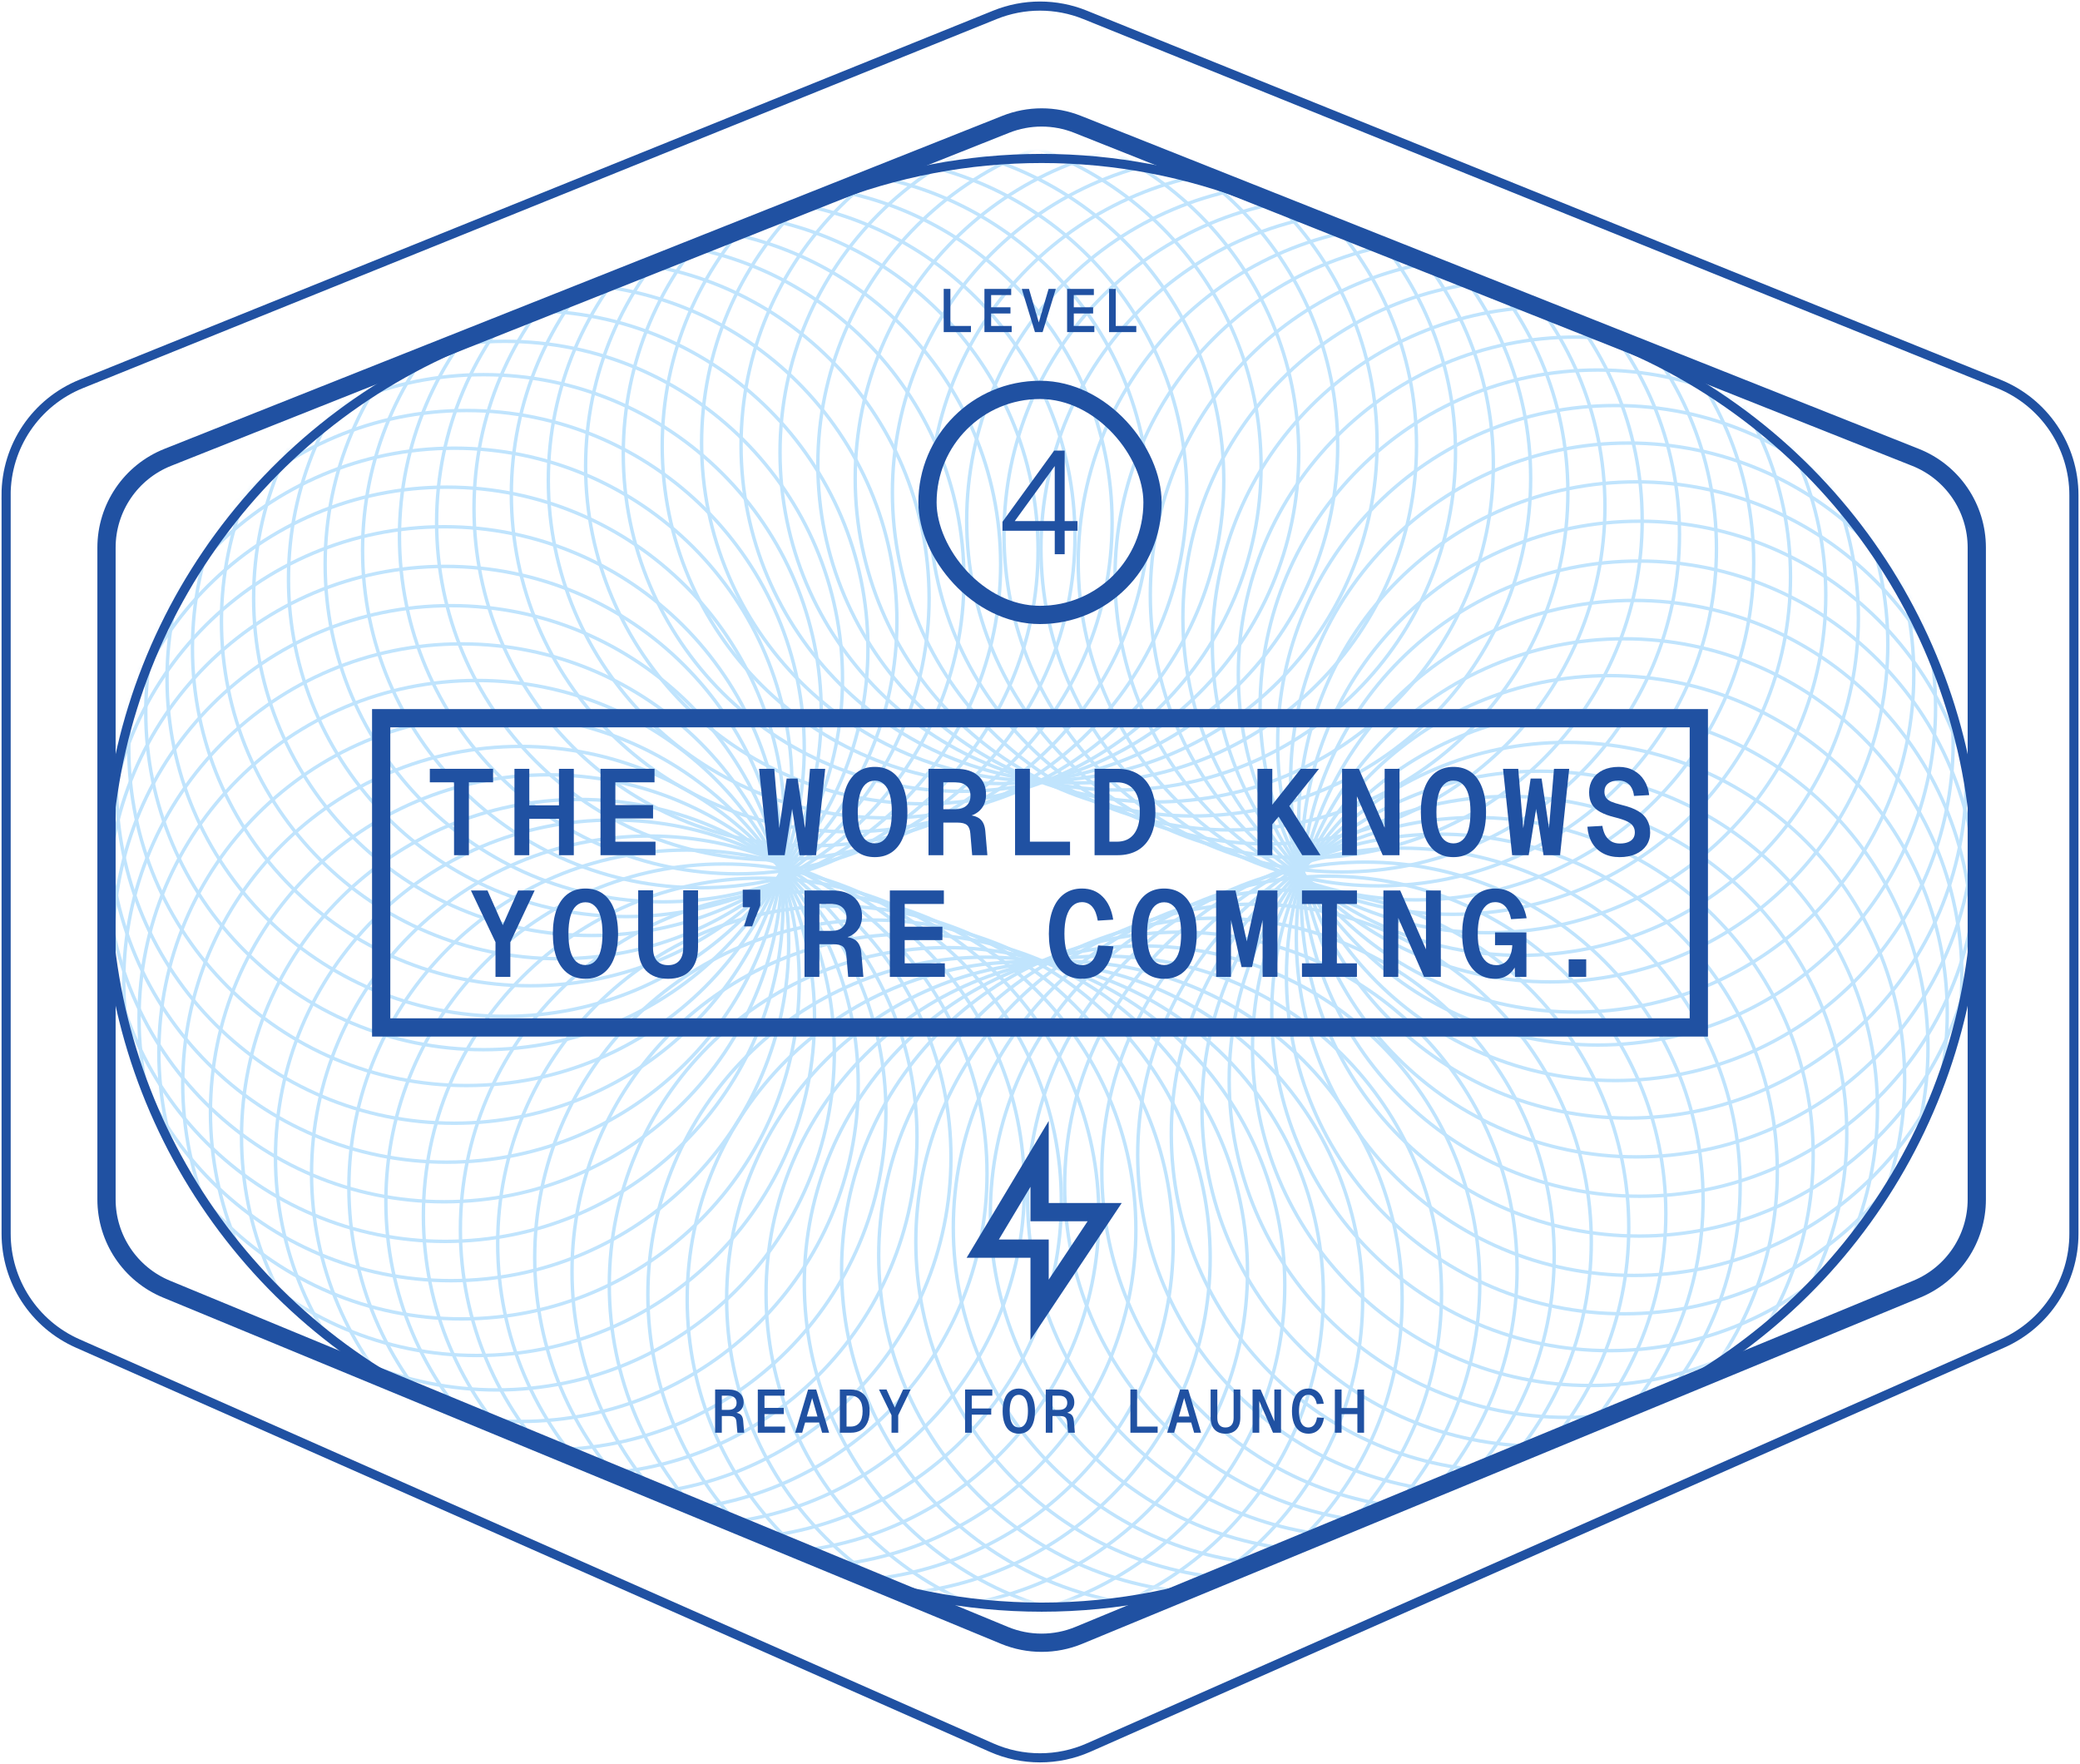 <svg width="342" height="290" viewBox="0 0 342 290" fill="none" xmlns="http://www.w3.org/2000/svg">
<mask id="mask0_2004_271" style="mask-type:luminance" maskUnits="userSpaceOnUse" x="17" y="25" width="309" height="239">
<path d="M17.519 143.996C17.519 182.649 40.831 217.492 76.579 232.259L134.753 256.295C158.14 265.954 184.408 265.954 207.795 256.295L265.969 232.259C301.717 217.492 325.029 182.649 325.029 143.996C325.029 104.87 301.154 69.705 264.768 55.245L206.594 32.124C183.905 23.11 158.627 23.11 135.946 32.124L77.772 55.245C41.394 69.705 17.512 104.87 17.512 143.996H17.519Z" fill="white"/>
</mask>
<g mask="url(#mask0_2004_271)">
<path d="M73.052 197.58C103.721 197.58 128.584 172.736 128.584 142.09C128.584 111.444 103.721 86.601 73.052 86.601C42.382 86.601 17.52 111.444 17.52 142.09C17.52 172.736 42.382 197.58 73.052 197.58Z" stroke="#C0E4FD" stroke-width="0.562" stroke-miterlimit="10"/>
<path d="M73.217 204.097C103.886 204.097 128.749 179.254 128.749 148.608C128.749 117.962 103.886 93.118 73.217 93.118C42.547 93.118 17.685 117.962 17.685 148.608C17.685 179.254 42.547 204.097 73.217 204.097Z" stroke="#C0E4FD" stroke-width="0.562" stroke-miterlimit="10"/>
<path d="M74.147 210.554C104.817 210.554 129.679 185.711 129.679 155.065C129.679 124.419 104.817 99.575 74.147 99.575C43.478 99.575 18.615 124.419 18.615 155.065C18.615 185.711 43.478 210.554 74.147 210.554Z" stroke="#C0E4FD" stroke-width="0.562" stroke-miterlimit="10"/>
<path d="M75.881 216.84C106.55 216.84 131.413 191.996 131.413 161.35C131.413 130.704 106.55 105.86 75.881 105.86C45.211 105.86 20.349 130.704 20.349 161.35C20.349 191.996 45.211 216.84 75.881 216.84Z" stroke="#C0E4FD" stroke-width="0.562" stroke-miterlimit="10"/>
<path d="M78.395 222.854C109.065 222.854 133.928 198.011 133.928 167.365C133.928 136.719 109.065 111.875 78.395 111.875C47.726 111.875 22.863 136.719 22.863 167.365C22.863 198.011 47.726 222.854 78.395 222.854Z" stroke="#C0E4FD" stroke-width="0.562" stroke-miterlimit="10"/>
<path d="M81.652 228.516C112.322 228.516 137.184 203.673 137.184 173.027C137.184 142.381 112.322 117.537 81.652 117.537C50.983 117.537 26.12 142.381 26.12 173.027C26.12 203.673 50.983 228.516 81.652 228.516Z" stroke="#C0E4FD" stroke-width="0.562" stroke-miterlimit="10"/>
<path d="M85.578 233.698C116.248 233.698 141.11 208.854 141.11 178.208C141.11 147.562 116.248 122.719 85.578 122.719C54.908 122.719 30.046 147.562 30.046 178.208C30.046 208.854 54.908 233.698 85.578 233.698Z" stroke="#C0E4FD" stroke-width="0.562" stroke-miterlimit="10"/>
<path d="M90.134 238.363C120.803 238.363 145.666 213.519 145.666 182.873C145.666 152.227 120.803 127.384 90.134 127.384C59.464 127.384 34.602 152.227 34.602 182.873C34.602 213.519 59.464 238.363 90.134 238.363Z" stroke="#C0E4FD" stroke-width="0.562" stroke-miterlimit="10"/>
<path d="M95.244 242.414C125.914 242.414 150.776 217.57 150.776 186.924C150.776 156.278 125.914 131.435 95.244 131.435C64.575 131.435 39.712 156.278 39.712 186.924C39.712 217.57 64.575 242.414 95.244 242.414Z" stroke="#C0E4FD" stroke-width="0.562" stroke-miterlimit="10"/>
<path d="M100.828 245.796C131.498 245.796 156.36 220.952 156.36 190.306C156.36 159.66 131.498 134.816 100.828 134.816C70.159 134.816 45.296 159.66 45.296 190.306C45.296 220.952 70.159 245.796 100.828 245.796Z" stroke="#C0E4FD" stroke-width="0.562" stroke-miterlimit="10"/>
<path d="M106.758 248.427C137.427 248.427 162.29 223.584 162.29 192.938C162.29 162.292 137.427 137.448 106.758 137.448C76.088 137.448 51.226 162.292 51.226 192.938C51.226 223.584 76.088 248.427 106.758 248.427Z" stroke="#C0E4FD" stroke-width="0.562" stroke-miterlimit="10"/>
<path d="M112.896 250.737C143.566 250.737 168.428 225.893 168.428 195.247C168.428 164.601 143.566 139.758 112.896 139.758C82.227 139.758 57.364 164.601 57.364 195.247C57.364 225.893 82.227 250.737 112.896 250.737Z" stroke="#C0E4FD" stroke-width="0.562" stroke-miterlimit="10"/>
<path d="M118.977 253.024C149.647 253.024 174.51 228.181 174.51 197.535C174.51 166.889 149.647 142.045 118.977 142.045C88.308 142.045 63.445 166.889 63.445 197.535C63.445 228.181 88.308 253.024 118.977 253.024Z" stroke="#C0E4FD" stroke-width="0.562" stroke-miterlimit="10"/>
<path d="M125.146 255.349C155.816 255.349 180.678 230.506 180.678 199.86C180.678 169.214 155.816 144.37 125.146 144.37C94.477 144.37 69.614 169.214 69.614 199.86C69.614 230.506 94.477 255.349 125.146 255.349Z" stroke="#C0E4FD" stroke-width="0.562" stroke-miterlimit="10"/>
<path d="M131.232 257.637C161.902 257.637 186.764 232.794 186.764 202.148C186.764 171.502 161.902 146.658 131.232 146.658C100.563 146.658 75.7 171.502 75.7 202.148C75.7 232.794 100.563 257.637 131.232 257.637Z" stroke="#C0E4FD" stroke-width="0.562" stroke-miterlimit="10"/>
<path d="M137.364 259.947C168.034 259.947 192.896 235.103 192.896 204.457C192.896 173.811 168.034 148.968 137.364 148.968C106.695 148.968 81.832 173.811 81.832 204.457C81.832 235.103 106.695 259.947 137.364 259.947Z" stroke="#C0E4FD" stroke-width="0.562" stroke-miterlimit="10"/>
<path d="M143.451 262.234C174.121 262.234 198.983 237.391 198.983 206.744C198.983 176.098 174.121 151.255 143.451 151.255C112.782 151.255 87.919 176.098 87.919 206.744C87.919 237.391 112.782 262.234 143.451 262.234Z" stroke="#C0E4FD" stroke-width="0.562" stroke-miterlimit="10"/>
<path d="M149.584 264.545C180.253 264.545 205.116 239.701 205.116 209.055C205.116 178.409 180.253 153.565 149.584 153.565C118.914 153.565 94.052 178.409 94.052 209.055C94.052 239.701 118.914 264.545 149.584 264.545Z" stroke="#C0E4FD" stroke-width="0.562" stroke-miterlimit="10"/>
<path d="M155.716 266.772C186.385 266.772 211.248 241.929 211.248 211.283C211.248 180.637 186.385 155.793 155.716 155.793C125.046 155.793 100.184 180.637 100.184 211.283C100.184 241.929 125.046 266.772 155.716 266.772Z" stroke="#C0E4FD" stroke-width="0.562" stroke-miterlimit="10"/>
<path d="M162.058 268.347C192.727 268.347 217.59 243.504 217.59 212.858C217.59 182.212 192.727 157.368 162.058 157.368C131.388 157.368 106.525 182.212 106.525 212.858C106.525 243.504 131.388 268.347 162.058 268.347Z" stroke="#C0E4FD" stroke-width="0.562" stroke-miterlimit="10"/>
<path d="M168.52 269.104C199.19 269.104 224.053 244.261 224.053 213.615C224.053 182.969 199.19 158.125 168.52 158.125C137.851 158.125 112.988 182.969 112.988 213.615C112.988 244.261 137.851 269.104 168.52 269.104Z" stroke="#C0E4FD" stroke-width="0.562" stroke-miterlimit="10"/>
<path d="M175.012 269.051C205.681 269.051 230.544 244.208 230.544 213.562C230.544 182.916 205.681 158.072 175.012 158.072C144.342 158.072 119.479 182.916 119.479 213.562C119.479 244.208 144.342 269.051 175.012 269.051Z" stroke="#C0E4FD" stroke-width="0.562" stroke-miterlimit="10"/>
<path d="M181.489 268.175C212.159 268.175 237.021 243.331 237.021 212.685C237.021 182.039 212.159 157.195 181.489 157.195C150.82 157.195 125.957 182.039 125.957 212.685C125.957 243.331 150.82 268.175 181.489 268.175Z" stroke="#C0E4FD" stroke-width="0.562" stroke-miterlimit="10"/>
<path d="M187.778 266.495C218.448 266.495 243.31 241.651 243.31 211.005C243.31 180.359 218.448 155.516 187.778 155.516C157.109 155.516 132.246 180.359 132.246 211.005C132.246 241.651 157.109 266.495 187.778 266.495Z" stroke="#C0E4FD" stroke-width="0.562" stroke-miterlimit="10"/>
<path d="M193.91 264.23C224.58 264.23 249.442 239.387 249.442 208.741C249.442 178.095 224.58 153.251 193.91 153.251C163.241 153.251 138.378 178.095 138.378 208.741C138.378 239.387 163.241 264.23 193.91 264.23Z" stroke="#C0E4FD" stroke-width="0.562" stroke-miterlimit="10"/>
<path d="M200.013 261.935C230.682 261.935 255.545 237.092 255.545 206.446C255.545 175.8 230.682 150.956 200.013 150.956C169.343 150.956 144.48 175.8 144.48 206.446C144.48 237.092 169.343 261.935 200.013 261.935Z" stroke="#C0E4FD" stroke-width="0.562" stroke-miterlimit="10"/>
<path d="M206.114 259.633C236.784 259.633 261.646 234.789 261.646 204.143C261.646 173.497 236.784 148.653 206.114 148.653C175.445 148.653 150.582 173.497 150.582 204.143C150.582 234.789 175.445 259.633 206.114 259.633Z" stroke="#C0E4FD" stroke-width="0.562" stroke-miterlimit="10"/>
<path d="M212.276 257.315C242.946 257.315 267.808 232.472 267.808 201.826C267.808 171.179 242.946 146.336 212.276 146.336C181.607 146.336 156.744 171.179 156.744 201.826C156.744 232.472 181.607 257.315 212.276 257.315Z" stroke="#C0E4FD" stroke-width="0.562" stroke-miterlimit="10"/>
<path d="M218.37 255.027C249.04 255.027 273.902 230.184 273.902 199.537C273.902 168.891 249.04 144.048 218.37 144.048C187.7 144.048 162.838 168.891 162.838 199.537C162.838 230.184 187.7 255.027 218.37 255.027Z" stroke="#C0E4FD" stroke-width="0.562" stroke-miterlimit="10"/>
<path d="M224.495 252.717C255.165 252.717 280.027 227.874 280.027 197.228C280.027 166.582 255.165 141.738 224.495 141.738C193.825 141.738 168.963 166.582 168.963 197.228C168.963 227.874 193.825 252.717 224.495 252.717Z" stroke="#C0E4FD" stroke-width="0.562" stroke-miterlimit="10"/>
<path d="M230.589 250.423C261.258 250.423 286.121 225.579 286.121 194.933C286.121 164.287 261.258 139.443 230.589 139.443C199.919 139.443 175.057 164.287 175.057 194.933C175.057 225.579 199.919 250.423 230.589 250.423Z" stroke="#C0E4FD" stroke-width="0.562" stroke-miterlimit="10"/>
<path d="M236.698 248.121C267.368 248.121 292.23 223.277 292.23 192.631C292.23 161.985 267.368 137.142 236.698 137.142C206.029 137.142 181.166 161.985 181.166 192.631C181.166 223.277 206.029 248.121 236.698 248.121Z" stroke="#C0E4FD" stroke-width="0.562" stroke-miterlimit="10"/>
<path d="M242.598 245.384C273.267 245.384 298.13 220.54 298.13 189.894C298.13 159.248 273.267 134.404 242.598 134.404C211.928 134.404 187.065 159.248 187.065 189.894C187.065 220.54 211.928 245.384 242.598 245.384Z" stroke="#C0E4FD" stroke-width="0.562" stroke-miterlimit="10"/>
<path d="M248.121 241.911C278.791 241.911 303.653 217.067 303.653 186.421C303.653 155.775 278.791 130.932 248.121 130.932C217.451 130.932 192.589 155.775 192.589 186.421C192.589 217.067 217.451 241.911 248.121 241.911Z" stroke="#C0E4FD" stroke-width="0.562" stroke-miterlimit="10"/>
<path d="M253.166 237.77C283.835 237.77 308.698 212.927 308.698 182.281C308.698 151.635 283.835 126.791 253.166 126.791C222.496 126.791 197.634 151.635 197.634 182.281C197.634 212.927 222.496 237.77 253.166 237.77Z" stroke="#C0E4FD" stroke-width="0.562" stroke-miterlimit="10"/>
<path d="M257.639 233.031C288.308 233.031 313.171 208.187 313.171 177.541C313.171 146.895 288.308 122.052 257.639 122.052C226.969 122.052 202.106 146.895 202.106 177.541C202.106 208.187 226.969 233.031 257.639 233.031Z" stroke="#C0E4FD" stroke-width="0.562" stroke-miterlimit="10"/>
<path d="M261.474 227.789C292.143 227.789 317.006 202.945 317.006 172.299C317.006 141.653 292.143 116.81 261.474 116.81C230.804 116.81 205.941 141.653 205.941 172.299C205.941 202.945 230.804 227.789 261.474 227.789Z" stroke="#C0E4FD" stroke-width="0.562" stroke-miterlimit="10"/>
<path d="M264.64 222.059C295.31 222.059 320.173 197.216 320.173 166.57C320.173 135.924 295.31 111.08 264.64 111.08C233.971 111.08 209.108 135.924 209.108 166.57C209.108 197.216 233.971 222.059 264.64 222.059Z" stroke="#C0E4FD" stroke-width="0.562" stroke-miterlimit="10"/>
<path d="M267.05 215.999C297.719 215.999 322.582 191.155 322.582 160.509C322.582 129.863 297.719 105.02 267.05 105.02C236.38 105.02 211.518 129.863 211.518 160.509C211.518 191.155 236.38 215.999 267.05 215.999Z" stroke="#C0E4FD" stroke-width="0.562" stroke-miterlimit="10"/>
<path d="M268.679 209.692C299.348 209.692 324.211 184.849 324.211 154.202C324.211 123.556 299.348 98.713 268.679 98.713C238.009 98.713 213.146 123.556 213.146 154.202C213.146 184.849 238.009 209.692 268.679 209.692Z" stroke="#C0E4FD" stroke-width="0.562" stroke-miterlimit="10"/>
<path d="M269.503 203.22C300.172 203.22 325.035 178.377 325.035 147.731C325.035 117.085 300.172 92.241 269.503 92.241C238.833 92.241 213.971 117.085 213.971 147.731C213.971 178.377 238.833 203.22 269.503 203.22Z" stroke="#C0E4FD" stroke-width="0.562" stroke-miterlimit="10"/>
<path d="M269.595 196.673C300.264 196.673 325.127 171.829 325.127 141.183C325.127 110.537 300.264 85.693 269.595 85.693C238.925 85.693 214.062 110.537 214.062 141.183C214.062 171.829 238.925 196.673 269.595 196.673Z" stroke="#C0E4FD" stroke-width="0.562" stroke-miterlimit="10"/>
<path d="M269.076 190.201C299.746 190.201 324.608 165.357 324.608 134.711C324.608 104.065 299.746 79.222 269.076 79.222C238.407 79.222 213.544 104.065 213.544 134.711C213.544 165.357 238.407 190.201 269.076 190.201Z" stroke="#C0E4FD" stroke-width="0.562" stroke-miterlimit="10"/>
<path d="M267.741 183.819C298.411 183.819 323.273 158.976 323.273 128.329C323.273 97.683 298.411 72.84 267.741 72.84C237.072 72.84 212.209 97.683 212.209 128.329C212.209 158.976 237.072 183.819 267.741 183.819Z" stroke="#C0E4FD" stroke-width="0.562" stroke-miterlimit="10"/>
<path d="M265.608 177.653C296.278 177.653 321.14 152.81 321.14 122.163C321.14 91.517 296.278 66.674 265.608 66.674C234.939 66.674 210.076 91.517 210.076 122.163C210.076 152.81 234.939 177.653 265.608 177.653Z" stroke="#C0E4FD" stroke-width="0.562" stroke-miterlimit="10"/>
<path d="M262.719 171.812C293.388 171.812 318.251 146.969 318.251 116.323C318.251 85.677 293.388 60.833 262.719 60.833C232.049 60.833 207.187 85.677 207.187 116.323C207.187 146.969 232.049 171.812 262.719 171.812Z" stroke="#C0E4FD" stroke-width="0.562" stroke-miterlimit="10"/>
<path d="M259.14 166.397C289.809 166.397 314.672 141.554 314.672 110.908C314.672 80.261 289.809 55.418 259.14 55.418C228.47 55.418 203.607 80.261 203.607 110.908C203.607 141.554 228.47 166.397 259.14 166.397Z" stroke="#C0E4FD" stroke-width="0.562" stroke-miterlimit="10"/>
<path d="M254.869 161.432C285.539 161.432 310.401 136.589 310.401 105.943C310.401 75.297 285.539 50.453 254.869 50.453C224.2 50.453 199.337 75.297 199.337 105.943C199.337 136.589 224.2 161.432 254.869 161.432Z" stroke="#C0E4FD" stroke-width="0.562" stroke-miterlimit="10"/>
<path d="M250.027 157.067C280.697 157.067 305.559 132.224 305.559 101.577C305.559 70.931 280.697 46.088 250.027 46.088C219.358 46.088 194.495 70.931 194.495 101.577C194.495 132.224 219.358 157.067 250.027 157.067Z" stroke="#C0E4FD" stroke-width="0.562" stroke-miterlimit="10"/>
<path d="M158.013 130.099C188.682 130.099 213.545 105.256 213.545 74.61C213.545 43.964 188.682 19.12 158.013 19.12C127.343 19.12 102.48 43.964 102.48 74.61C102.48 105.256 127.343 130.099 158.013 130.099Z" stroke="#C0E4FD" stroke-width="0.562" stroke-miterlimit="10"/>
<path d="M164.414 128.824C195.083 128.824 219.946 103.98 219.946 73.334C219.946 42.688 195.083 17.845 164.414 17.845C133.744 17.845 108.882 42.688 108.882 73.334C108.882 103.98 133.744 128.824 164.414 128.824Z" stroke="#C0E4FD" stroke-width="0.562" stroke-miterlimit="10"/>
<path d="M170.891 128.359C201.561 128.359 226.424 103.516 226.424 72.87C226.424 42.223 201.561 17.38 170.891 17.38C140.222 17.38 115.359 42.223 115.359 72.87C115.359 103.516 140.222 128.359 170.891 128.359Z" stroke="#C0E4FD" stroke-width="0.562" stroke-miterlimit="10"/>
<path d="M177.376 128.712C208.045 128.712 232.908 103.868 232.908 73.222C232.908 42.576 208.045 17.732 177.376 17.732C146.706 17.732 121.844 42.576 121.844 73.222C121.844 103.868 146.706 128.712 177.376 128.712Z" stroke="#C0E4FD" stroke-width="0.562" stroke-miterlimit="10"/>
<path d="M183.786 129.882C214.456 129.882 239.318 105.038 239.318 74.392C239.318 43.746 214.456 18.902 183.786 18.902C153.116 18.902 128.254 43.746 128.254 74.392C128.254 105.038 153.116 129.882 183.786 129.882Z" stroke="#C0E4FD" stroke-width="0.562" stroke-miterlimit="10"/>
<path d="M190.007 131.846C220.676 131.846 245.539 107.003 245.539 76.357C245.539 45.711 220.676 20.867 190.007 20.867C159.337 20.867 134.475 45.711 134.475 76.357C134.475 107.003 159.337 131.846 190.007 131.846Z" stroke="#C0E4FD" stroke-width="0.562" stroke-miterlimit="10"/>
<path d="M196.146 134.156C226.816 134.156 251.678 109.312 251.678 78.666C251.678 48.02 226.816 23.177 196.146 23.177C165.477 23.177 140.614 48.02 140.614 78.666C140.614 109.312 165.477 134.156 196.146 134.156Z" stroke="#C0E4FD" stroke-width="0.562" stroke-miterlimit="10"/>
<path d="M202.264 136.452C232.933 136.452 257.796 111.608 257.796 80.962C257.796 50.316 232.933 25.473 202.264 25.473C171.594 25.473 146.731 50.316 146.731 80.962C146.731 111.608 171.594 136.452 202.264 136.452Z" stroke="#C0E4FD" stroke-width="0.562" stroke-miterlimit="10"/>
<path d="M208.357 138.746C239.027 138.746 263.889 113.902 263.889 83.256C263.889 52.61 239.027 27.767 208.357 27.767C177.688 27.767 152.825 52.61 152.825 83.256C152.825 113.902 177.688 138.746 208.357 138.746Z" stroke="#C0E4FD" stroke-width="0.562" stroke-miterlimit="10"/>
<path d="M214.481 141.049C245.151 141.049 270.013 116.205 270.013 85.559C270.013 54.913 245.151 30.069 214.481 30.069C183.812 30.069 158.949 54.913 158.949 85.559C158.949 116.205 183.812 141.049 214.481 141.049Z" stroke="#C0E4FD" stroke-width="0.562" stroke-miterlimit="10"/>
<path d="M220.614 143.358C251.284 143.358 276.146 118.515 276.146 87.868C276.146 57.222 251.284 32.379 220.614 32.379C189.945 32.379 165.082 57.222 165.082 87.868C165.082 118.515 189.945 143.358 220.614 143.358Z" stroke="#C0E4FD" stroke-width="0.562" stroke-miterlimit="10"/>
<path d="M226.693 145.645C257.363 145.645 282.225 120.802 282.225 90.156C282.225 59.51 257.363 34.666 226.693 34.666C196.024 34.666 171.161 59.51 171.161 90.156C171.161 120.802 196.024 145.645 226.693 145.645Z" stroke="#C0E4FD" stroke-width="0.562" stroke-miterlimit="10"/>
<path d="M232.818 147.948C263.488 147.948 288.35 123.104 288.35 92.458C288.35 61.812 263.488 36.969 232.818 36.969C202.149 36.969 177.286 61.812 177.286 92.458C177.286 123.104 202.149 147.948 232.818 147.948Z" stroke="#C0E4FD" stroke-width="0.562" stroke-miterlimit="10"/>
<path d="M238.867 150.318C269.537 150.318 294.399 125.475 294.399 94.829C294.399 64.182 269.537 39.339 238.867 39.339C208.198 39.339 183.335 64.182 183.335 94.829C183.335 125.475 208.198 150.318 238.867 150.318Z" stroke="#C0E4FD" stroke-width="0.562" stroke-miterlimit="10"/>
<path d="M244.669 153.348C275.338 153.348 300.201 128.505 300.201 97.859C300.201 67.213 275.338 42.369 244.669 42.369C213.999 42.369 189.137 67.213 189.137 97.859C189.137 128.505 213.999 153.348 244.669 153.348Z" stroke="#C0E4FD" stroke-width="0.562" stroke-miterlimit="10"/>
<path d="M73.457 191.071C104.126 191.071 128.989 166.227 128.989 135.581C128.989 104.935 104.126 80.092 73.457 80.092C42.787 80.092 17.925 104.935 17.925 135.581C17.925 166.227 42.787 191.071 73.457 191.071Z" stroke="#C0E4FD" stroke-width="0.562" stroke-miterlimit="10"/>
<path d="M74.687 184.666C105.357 184.666 130.219 159.822 130.219 129.176C130.219 98.53 105.357 73.686 74.687 73.686C44.018 73.686 19.155 98.53 19.155 129.176C19.155 159.822 44.018 184.666 74.687 184.666Z" stroke="#C0E4FD" stroke-width="0.562" stroke-miterlimit="10"/>
<path d="M76.706 178.471C107.375 178.471 132.238 153.628 132.238 122.982C132.238 92.336 107.375 67.492 76.706 67.492C46.036 67.492 21.174 92.336 21.174 122.982C21.174 153.628 46.036 178.471 76.706 178.471Z" stroke="#C0E4FD" stroke-width="0.562" stroke-miterlimit="10"/>
<path d="M79.499 172.577C110.168 172.577 135.031 147.733 135.031 117.087C135.031 86.441 110.168 61.598 79.499 61.598C48.829 61.598 23.967 86.441 23.967 117.087C23.967 147.733 48.829 172.577 79.499 172.577Z" stroke="#C0E4FD" stroke-width="0.562" stroke-miterlimit="10"/>
<path d="M82.996 167.094C113.666 167.094 138.528 142.251 138.528 111.605C138.528 80.959 113.666 56.115 82.996 56.115C52.326 56.115 27.464 80.959 27.464 111.605C27.464 142.251 52.326 167.094 82.996 167.094Z" stroke="#C0E4FD" stroke-width="0.562" stroke-miterlimit="10"/>
<path d="M87.176 162.069C117.845 162.069 142.708 137.226 142.708 106.579C142.708 75.933 117.845 51.09 87.176 51.09C56.506 51.09 31.644 75.933 31.644 106.579C31.644 137.226 56.506 162.069 87.176 162.069Z" stroke="#C0E4FD" stroke-width="0.562" stroke-miterlimit="10"/>
<path d="M91.942 157.623C122.612 157.623 147.474 132.779 147.474 102.133C147.474 71.487 122.612 46.644 91.942 46.644C61.273 46.644 36.41 71.487 36.41 102.133C36.41 132.779 61.273 157.623 91.942 157.623Z" stroke="#C0E4FD" stroke-width="0.562" stroke-miterlimit="10"/>
<path d="M97.234 153.805C127.904 153.805 152.766 128.962 152.766 98.316C152.766 67.67 127.904 42.826 97.234 42.826C66.565 42.826 41.702 67.67 41.702 98.316C41.702 128.962 66.565 153.805 97.234 153.805Z" stroke="#C0E4FD" stroke-width="0.562" stroke-miterlimit="10"/>
<path d="M102.968 150.693C133.637 150.693 158.5 125.85 158.5 95.204C158.5 64.557 133.637 39.714 102.968 39.714C72.298 39.714 47.435 64.557 47.435 95.204C47.435 125.85 72.298 150.693 102.968 150.693Z" stroke="#C0E4FD" stroke-width="0.562" stroke-miterlimit="10"/>
<path d="M108.994 148.27C139.664 148.27 164.526 123.427 164.526 92.781C164.526 62.135 139.664 37.291 108.994 37.291C78.325 37.291 53.462 62.135 53.462 92.781C53.462 123.427 78.325 148.27 108.994 148.27Z" stroke="#C0E4FD" stroke-width="0.562" stroke-miterlimit="10"/>
<path d="M115.148 145.953C145.818 145.953 170.68 121.109 170.68 90.463C170.68 59.817 145.818 34.974 115.148 34.974C84.479 34.974 59.616 59.817 59.616 90.463C59.616 121.109 84.479 145.953 115.148 145.953Z" stroke="#C0E4FD" stroke-width="0.562" stroke-miterlimit="10"/>
<path d="M121.213 143.666C151.882 143.666 176.745 118.822 176.745 88.176C176.745 57.53 151.882 32.687 121.213 32.687C90.543 32.687 65.681 57.53 65.681 88.176C65.681 118.822 90.543 143.666 121.213 143.666Z" stroke="#C0E4FD" stroke-width="0.562" stroke-miterlimit="10"/>
<path d="M127.323 141.371C157.993 141.371 182.855 116.527 182.855 85.881C182.855 55.235 157.993 30.392 127.323 30.392C96.654 30.392 71.791 55.235 71.791 85.881C71.791 116.527 96.654 141.371 127.323 141.371Z" stroke="#C0E4FD" stroke-width="0.562" stroke-miterlimit="10"/>
<path d="M133.47 139.053C164.139 139.053 189.002 114.21 189.002 83.564C189.002 52.918 164.139 28.074 133.47 28.074C102.8 28.074 77.938 52.918 77.938 83.564C77.938 114.21 102.8 139.053 133.47 139.053Z" stroke="#C0E4FD" stroke-width="0.562" stroke-miterlimit="10"/>
<path d="M139.609 136.751C170.279 136.751 195.141 111.907 195.141 81.261C195.141 50.615 170.279 25.771 139.609 25.771C108.94 25.771 84.077 50.615 84.077 81.261C84.077 111.907 108.94 136.751 139.609 136.751Z" stroke="#C0E4FD" stroke-width="0.562" stroke-miterlimit="10"/>
<path d="M145.688 134.464C176.358 134.464 201.22 109.62 201.22 78.974C201.22 48.328 176.358 23.484 145.688 23.484C115.019 23.484 90.156 48.328 90.156 78.974C90.156 109.62 115.019 134.464 145.688 134.464Z" stroke="#C0E4FD" stroke-width="0.562" stroke-miterlimit="10"/>
<path d="M151.82 132.154C182.49 132.154 207.352 107.31 207.352 76.664C207.352 46.018 182.49 21.175 151.82 21.175C121.151 21.175 96.288 46.018 96.288 76.664C96.288 107.31 121.151 132.154 151.82 132.154Z" stroke="#C0E4FD" stroke-width="0.562" stroke-miterlimit="10"/>
</g>
<path d="M17.512 90.028V197.19C17.512 203.647 21.407 209.474 27.381 211.942L165.165 268.871C169.075 270.484 173.465 270.484 177.376 268.871L315.159 211.942C321.133 209.474 325.029 203.647 325.029 197.19V90.028C325.029 83.488 321.036 77.609 314.956 75.194L177.173 20.439C173.383 18.932 169.157 18.932 165.367 20.439L27.584 75.194C21.505 77.609 17.512 83.488 17.512 90.028Z" stroke="#2051A2" stroke-width="3" stroke-miterlimit="10"/>
<path d="M17.519 144.685C17.519 183.338 40.831 218.181 76.579 232.948L134.753 256.984C158.14 266.644 184.408 266.644 207.795 256.984L265.969 232.948C301.717 218.181 325.029 183.338 325.029 144.685C325.029 105.56 301.154 70.394 264.768 55.935L206.594 32.814C183.905 23.799 158.627 23.799 135.946 32.814L77.772 55.935C41.394 70.394 17.512 105.56 17.512 144.685H17.519Z" stroke="#2051A2" stroke-width="1.5" stroke-miterlimit="10"/>
<path d="M1.008 81.418V202.822C1.008 210.637 5.616 217.709 12.768 220.874L163.011 287.313C168.099 289.562 173.908 289.562 178.997 287.313L329.239 220.874C336.392 217.709 341 210.637 341 202.822V81.418C341 73.371 336.114 66.134 328.646 63.119L178.404 2.44C173.653 0.52 168.347 0.52 163.596 2.44L13.354 63.119C5.886 66.134 1 73.371 1 81.418H1.008Z" stroke="#2051A2" stroke-width="1.5" stroke-miterlimit="10"/>
<path d="M155.168 47.5H156.268V54.2L155.558 53.59H159.648V54.6H155.168V47.5Z" fill="#2051A2"/>
<path d="M161.864 47.5H166.264V48.51H162.964V50.52H166.144V51.54H162.964V53.59H166.344V54.6H161.864V47.5Z" fill="#2051A2"/>
<path d="M168 47.5H169.19L170.93 53.46H170.67L172.41 47.5H173.6L171.43 54.6H170.17L168 47.5Z" fill="#2051A2"/>
<path d="M175.456 47.5H179.856V48.51H176.556V50.52H179.736V51.54H176.556V53.59H179.936V54.6H175.456V47.5Z" fill="#2051A2"/>
<path d="M182.352 47.5H183.452V54.2L182.742 53.59H186.832V54.6H182.352V47.5Z" fill="#2051A2"/>
<rect x="152.5" y="64.1" width="37" height="37" rx="18.5" stroke="#2051A2" stroke-width="3"/>
<path d="M173.424 87.256H164.832V85.792L173.328 74.08H175.056V85.672H177.168V87.256H175.056V91.12H173.424V87.256ZM173.424 85.672V76.624L166.848 85.672H173.424Z" fill="#2051A2"/>
<rect x="62.675" y="118.08" width="216.651" height="50.84" stroke="#2051A2" stroke-width="3"/>
<path d="M74.655 128.62H70.675V126.4H81.075V128.62H77.095V140.6H74.655V128.62Z" fill="#2051A2"/>
<path d="M84.587 126.4H87.027V133.14L86.287 132.4H92.647L91.907 133.14V126.4H94.347V140.6H91.907V133.78L92.647 134.62H86.287L87.027 133.78V140.6H84.587V126.4Z" fill="#2051A2"/>
<path d="M98.739 126.4H107.619V128.62H101.179V132.36H107.379V134.56H101.179V138.38H107.779V140.6H98.739V126.4Z" fill="#2051A2"/>
<path d="M124.804 126.4H127.304L128.184 136.84H128.024L129.344 128H131.144L132.464 136.84H132.304L133.184 126.4H135.684L134.184 140.6H131.464L129.864 130.6H130.624L129.024 140.6H126.304L124.804 126.4Z" fill="#2051A2"/>
<path d="M143.836 140.92C142.702 140.92 141.736 140.627 140.936 140.04C140.136 139.453 139.522 138.607 139.096 137.5C138.682 136.393 138.476 135.067 138.476 133.52C138.476 131.973 138.682 130.64 139.096 129.52C139.522 128.4 140.136 127.547 140.936 126.96C141.736 126.373 142.702 126.08 143.836 126.08C144.969 126.08 145.936 126.373 146.736 126.96C147.536 127.547 148.142 128.4 148.556 129.52C148.982 130.64 149.196 131.973 149.196 133.52C149.196 135.067 148.982 136.393 148.556 137.5C148.142 138.607 147.536 139.453 146.736 140.04C145.936 140.627 144.969 140.92 143.836 140.92ZM143.836 138.66C144.436 138.66 144.942 138.467 145.356 138.08C145.782 137.693 146.102 137.12 146.316 136.36C146.529 135.587 146.636 134.64 146.636 133.52C146.636 132.4 146.529 131.453 146.316 130.68C146.102 129.907 145.782 129.327 145.356 128.94C144.942 128.54 144.436 128.34 143.836 128.34C143.236 128.34 142.722 128.54 142.296 128.94C141.882 129.327 141.569 129.907 141.356 130.68C141.142 131.453 141.036 132.4 141.036 133.52C141.036 134.64 141.142 135.587 141.356 136.36C141.569 137.12 141.882 137.693 142.296 138.08C142.722 138.467 143.236 138.66 143.836 138.66Z" fill="#2051A2"/>
<path d="M152.668 126.4H157.248C158.768 126.4 159.961 126.78 160.828 127.54C161.695 128.3 162.128 129.34 162.128 130.66C162.128 131.34 161.981 131.947 161.688 132.48C161.395 133 160.995 133.413 160.488 133.72C159.995 134.027 159.441 134.207 158.828 134.26L158.748 133.98C159.801 133.993 160.588 134.207 161.108 134.62C161.628 135.033 161.928 135.707 162.008 136.64L162.348 140.6H159.848L159.548 137.04C159.495 136.373 159.308 135.907 158.988 135.64C158.668 135.373 158.141 135.24 157.408 135.24H155.108V140.6H152.668V126.4ZM157.148 133.04C157.908 133.04 158.501 132.84 158.928 132.44C159.355 132.04 159.568 131.507 159.568 130.84C159.568 130.147 159.355 129.607 158.928 129.22C158.501 128.82 157.908 128.62 157.148 128.62H155.108V133.04H157.148Z" fill="#2051A2"/>
<path d="M166.9 126.4H169.34V139.78L167.66 138.38H175.94V140.6H166.9V126.4Z" fill="#2051A2"/>
<path d="M179.972 126.4H183.772C185.052 126.4 186.159 126.68 187.092 127.24C188.026 127.8 188.739 128.613 189.232 129.68C189.726 130.747 189.972 132.027 189.972 133.52C189.972 135.013 189.726 136.293 189.232 137.36C188.739 138.413 188.026 139.22 187.092 139.78C186.159 140.327 185.052 140.6 183.772 140.6H179.972V126.4ZM183.652 138.38C184.852 138.38 185.779 137.967 186.432 137.14C187.086 136.313 187.412 135.1 187.412 133.5C187.412 131.9 187.086 130.687 186.432 129.86C185.779 129.033 184.852 128.62 183.652 128.62H182.412V138.38H183.652Z" fill="#2051A2"/>
<path d="M206.757 126.4H209.197V132.3L213.877 126.4H216.877L211.997 132.52L217.117 140.6H214.117L210.237 134.26L209.197 135.52V140.6H206.757V126.4Z" fill="#2051A2"/>
<path d="M220.669 126.4H223.429L227.669 136.08V126.4H230.109V140.6H227.349L223.109 130.92V140.6H220.669V126.4Z" fill="#2051A2"/>
<path d="M238.981 140.92C237.848 140.92 236.881 140.627 236.081 140.04C235.281 139.453 234.668 138.607 234.241 137.5C233.828 136.393 233.621 135.067 233.621 133.52C233.621 131.973 233.828 130.64 234.241 129.52C234.668 128.4 235.281 127.547 236.081 126.96C236.881 126.373 237.848 126.08 238.981 126.08C240.114 126.08 241.081 126.373 241.881 126.96C242.681 127.547 243.288 128.4 243.701 129.52C244.128 130.64 244.341 131.973 244.341 133.52C244.341 135.067 244.128 136.393 243.701 137.5C243.288 138.607 242.681 139.453 241.881 140.04C241.081 140.627 240.114 140.92 238.981 140.92ZM238.981 138.66C239.581 138.66 240.088 138.467 240.501 138.08C240.928 137.693 241.248 137.12 241.461 136.36C241.674 135.587 241.781 134.64 241.781 133.52C241.781 132.4 241.674 131.453 241.461 130.68C241.248 129.907 240.928 129.327 240.501 128.94C240.088 128.54 239.581 128.34 238.981 128.34C238.381 128.34 237.868 128.54 237.441 128.94C237.028 129.327 236.714 129.907 236.501 130.68C236.288 131.453 236.181 132.4 236.181 133.52C236.181 134.64 236.288 135.587 236.501 136.36C236.714 137.12 237.028 137.693 237.441 138.08C237.868 138.467 238.381 138.66 238.981 138.66Z" fill="#2051A2"/>
<path d="M247.133 126.4H249.633L250.513 136.84H250.353L251.673 128H253.473L254.793 136.84H254.633L255.513 126.4H258.013L256.513 140.6H253.793L252.193 130.6H252.953L251.353 140.6H248.633L247.133 126.4Z" fill="#2051A2"/>
<path d="M266.305 140.92C265.265 140.92 264.359 140.713 263.585 140.3C262.812 139.887 262.205 139.307 261.765 138.56C261.325 137.8 261.072 136.92 261.005 135.92L263.465 135.78C263.559 136.38 263.725 136.9 263.965 137.34C264.219 137.767 264.545 138.1 264.945 138.34C265.345 138.567 265.812 138.68 266.345 138.68C266.879 138.68 267.325 138.607 267.685 138.46C268.059 138.313 268.339 138.107 268.525 137.84C268.712 137.56 268.805 137.233 268.805 136.86C268.805 136.447 268.705 136.1 268.505 135.82C268.319 135.527 267.992 135.267 267.525 135.04C267.059 134.813 266.399 134.593 265.545 134.38C264.559 134.14 263.752 133.847 263.125 133.5C262.499 133.153 262.032 132.72 261.725 132.2C261.432 131.667 261.285 131.02 261.285 130.26C261.285 129.433 261.485 128.707 261.885 128.08C262.285 127.44 262.852 126.947 263.585 126.6C264.319 126.253 265.179 126.08 266.165 126.08C267.099 126.08 267.919 126.28 268.625 126.68C269.345 127.067 269.919 127.607 270.345 128.3C270.785 128.993 271.059 129.8 271.165 130.72L268.665 130.86C268.612 130.353 268.479 129.907 268.265 129.52C268.052 129.133 267.765 128.84 267.405 128.64C267.045 128.427 266.619 128.32 266.125 128.32C265.392 128.32 264.819 128.487 264.405 128.82C264.005 129.14 263.805 129.587 263.805 130.16C263.805 130.547 263.892 130.873 264.065 131.14C264.239 131.393 264.525 131.613 264.925 131.8C265.339 131.973 265.912 132.153 266.645 132.34C267.779 132.607 268.685 132.947 269.365 133.36C270.045 133.76 270.539 134.253 270.845 134.84C271.165 135.413 271.325 136.107 271.325 136.92C271.325 137.693 271.119 138.387 270.705 139C270.292 139.6 269.705 140.073 268.945 140.42C268.185 140.753 267.305 140.92 266.305 140.92Z" fill="#2051A2"/>
<path d="M81.471 154.9L77.431 146.4H80.151L82.671 152.1L85.191 146.4H87.911L83.911 154.9V160.6H81.471V154.9Z" fill="#2051A2"/>
<path d="M96.263 160.92C95.13 160.92 94.163 160.627 93.363 160.04C92.563 159.453 91.95 158.607 91.523 157.5C91.11 156.393 90.903 155.067 90.903 153.52C90.903 151.973 91.11 150.64 91.523 149.52C91.95 148.4 92.563 147.547 93.363 146.96C94.163 146.373 95.13 146.08 96.263 146.08C97.396 146.08 98.363 146.373 99.163 146.96C99.963 147.547 100.57 148.4 100.983 149.52C101.41 150.64 101.623 151.973 101.623 153.52C101.623 155.067 101.41 156.393 100.983 157.5C100.57 158.607 99.963 159.453 99.163 160.04C98.363 160.627 97.396 160.92 96.263 160.92ZM96.263 158.66C96.863 158.66 97.37 158.467 97.783 158.08C98.21 157.693 98.53 157.12 98.743 156.36C98.956 155.587 99.063 154.64 99.063 153.52C99.063 152.4 98.956 151.453 98.743 150.68C98.53 149.907 98.21 149.327 97.783 148.94C97.37 148.54 96.863 148.34 96.263 148.34C95.663 148.34 95.15 148.54 94.723 148.94C94.31 149.327 93.996 149.907 93.783 150.68C93.57 151.453 93.463 152.4 93.463 153.52C93.463 154.64 93.57 155.587 93.783 156.36C93.996 157.12 94.31 157.693 94.723 158.08C95.15 158.467 95.663 158.66 96.263 158.66Z" fill="#2051A2"/>
<path d="M109.855 160.92C108.295 160.92 107.082 160.473 106.215 159.58C105.362 158.673 104.935 157.373 104.935 155.68V146.38H107.375V155.84C107.375 156.773 107.589 157.48 108.015 157.96C108.455 158.44 109.069 158.68 109.855 158.68C110.642 158.68 111.249 158.44 111.675 157.96C112.115 157.48 112.335 156.773 112.335 155.84V146.38H114.775V155.68C114.775 157.373 114.342 158.673 113.475 159.58C112.622 160.473 111.415 160.92 109.855 160.92Z" fill="#2051A2"/>
<path d="M123.327 149.16H122.127V146.28H125.007V148.86L123.667 152.3H122.327L123.327 149.16Z" fill="#2051A2"/>
<path d="M132.28 146.4H136.86C138.38 146.4 139.573 146.78 140.44 147.54C141.306 148.3 141.74 149.34 141.74 150.66C141.74 151.34 141.593 151.947 141.3 152.48C141.006 153 140.606 153.413 140.1 153.72C139.606 154.027 139.053 154.207 138.44 154.26L138.36 153.98C139.413 153.993 140.2 154.207 140.72 154.62C141.24 155.033 141.54 155.707 141.62 156.64L141.96 160.6H139.46L139.16 157.04C139.106 156.373 138.92 155.907 138.6 155.64C138.28 155.373 137.753 155.24 137.02 155.24H134.72V160.6H132.28V146.4ZM136.76 153.04C137.52 153.04 138.113 152.84 138.54 152.44C138.966 152.04 139.18 151.507 139.18 150.84C139.18 150.147 138.966 149.607 138.54 149.22C138.113 148.82 137.52 148.62 136.76 148.62H134.72V153.04H136.76Z" fill="#2051A2"/>
<path d="M146.312 146.4H155.192V148.62H148.752V152.36H154.952V154.56H148.752V158.38H155.352V160.6H146.312V146.4Z" fill="#2051A2"/>
<path d="M177.896 160.92C176.763 160.92 175.783 160.627 174.956 160.04C174.143 159.44 173.523 158.587 173.096 157.48C172.67 156.373 172.456 155.053 172.456 153.52C172.456 151.987 172.67 150.667 173.096 149.56C173.523 148.44 174.143 147.58 174.956 146.98C175.783 146.38 176.763 146.08 177.896 146.08C179.296 146.08 180.436 146.533 181.316 147.44C182.21 148.333 182.783 149.587 183.036 151.2L180.496 151.36C180.336 150.347 180.036 149.587 179.596 149.08C179.156 148.573 178.59 148.32 177.896 148.32C177.31 148.32 176.796 148.52 176.356 148.92C175.93 149.307 175.596 149.893 175.356 150.68C175.13 151.453 175.016 152.4 175.016 153.52C175.016 154.627 175.13 155.567 175.356 156.34C175.596 157.113 175.93 157.7 176.356 158.1C176.796 158.487 177.31 158.68 177.896 158.68C178.616 158.68 179.196 158.42 179.636 157.9C180.09 157.367 180.396 156.547 180.556 155.44L183.076 155.58C182.836 157.273 182.27 158.587 181.376 159.52C180.496 160.453 179.336 160.92 177.896 160.92Z" fill="#2051A2"/>
<path d="M191.408 160.92C190.275 160.92 189.308 160.627 188.508 160.04C187.708 159.453 187.095 158.607 186.668 157.5C186.255 156.393 186.048 155.067 186.048 153.52C186.048 151.973 186.255 150.64 186.668 149.52C187.095 148.4 187.708 147.547 188.508 146.96C189.308 146.373 190.275 146.08 191.408 146.08C192.542 146.08 193.508 146.373 194.308 146.96C195.108 147.547 195.715 148.4 196.128 149.52C196.555 150.64 196.768 151.973 196.768 153.52C196.768 155.067 196.555 156.393 196.128 157.5C195.715 158.607 195.108 159.453 194.308 160.04C193.508 160.627 192.542 160.92 191.408 160.92ZM191.408 158.66C192.008 158.66 192.515 158.467 192.928 158.08C193.355 157.693 193.675 157.12 193.888 156.36C194.102 155.587 194.208 154.64 194.208 153.52C194.208 152.4 194.102 151.453 193.888 150.68C193.675 149.907 193.355 149.327 192.928 148.94C192.515 148.54 192.008 148.34 191.408 148.34C190.808 148.34 190.295 148.54 189.868 148.94C189.455 149.327 189.142 149.907 188.928 150.68C188.715 151.453 188.608 152.4 188.608 153.52C188.608 154.64 188.715 155.587 188.928 156.36C189.142 157.12 189.455 157.693 189.868 158.08C190.295 158.467 190.808 158.66 191.408 158.66Z" fill="#2051A2"/>
<path d="M202.161 150.16L202.401 150.08V160.6H199.961V146.4H203.141L205.381 156.48H204.621L206.861 146.4H210.041V160.6H207.601V150.08L207.841 150.16L205.861 159H204.141L202.161 150.16Z" fill="#2051A2"/>
<path d="M214.073 158.38H217.373V148.62H214.073V146.4H223.113V148.62H219.813V158.38H223.113V160.6H214.073V158.38Z" fill="#2051A2"/>
<path d="M227.465 146.4H230.225L234.465 156.08V146.4H236.905V160.6H234.145L229.905 150.92V160.6H227.465V146.4Z" fill="#2051A2"/>
<path d="M245.817 160.92C244.737 160.92 243.79 160.633 242.977 160.06C242.164 159.473 241.53 158.627 241.077 157.52C240.637 156.4 240.417 155.067 240.417 153.52C240.417 152 240.63 150.68 241.057 149.56C241.497 148.44 242.124 147.58 242.937 146.98C243.75 146.38 244.717 146.08 245.837 146.08C247.224 146.08 248.357 146.507 249.237 147.36C250.117 148.213 250.71 149.413 251.017 150.96L248.457 151.12C248.284 150.24 247.977 149.553 247.537 149.06C247.097 148.567 246.53 148.32 245.837 148.32C245.237 148.32 244.724 148.527 244.297 148.94C243.87 149.34 243.544 149.933 243.317 150.72C243.09 151.493 242.977 152.427 242.977 153.52C242.977 154.627 243.09 155.567 243.317 156.34C243.557 157.1 243.904 157.68 244.357 158.08C244.824 158.48 245.384 158.68 246.037 158.68C246.517 158.68 246.95 158.56 247.337 158.32C247.724 158.067 248.03 157.693 248.257 157.2C248.497 156.693 248.63 156.093 248.657 155.4H245.817V153.3H250.977V160.6H249.117L248.977 157.52L249.637 157.66C249.357 158.687 248.89 159.487 248.237 160.06C247.584 160.633 246.777 160.92 245.817 160.92Z" fill="#2051A2"/>
<path d="M257.929 157.72H260.809V160.6H257.929V157.72Z" fill="#2051A2"/>
<g clip-path="url(#clip0_2004_271)">
<path d="M172.434 197.79H184.434L169.434 220.29V206.79H158.934L172.434 184.29V197.79ZM169.434 200.79V195.121L164.232 203.79H172.434V210.382L178.828 200.79H169.434Z" fill="#2051A2"/>
</g>
<path d="M117.583 228.45H119.833C120.593 228.45 121.19 228.64 121.623 229.02C122.056 229.4 122.273 229.92 122.273 230.58C122.273 230.913 122.2 231.213 122.053 231.48C121.906 231.74 121.71 231.947 121.463 232.1C121.216 232.253 120.946 232.34 120.653 232.36L120.603 232.22C121.13 232.24 121.516 232.353 121.763 232.56C122.01 232.76 122.153 233.09 122.193 233.55L122.363 235.55H121.243L121.083 233.72C121.05 233.387 120.946 233.153 120.773 233.02C120.606 232.88 120.333 232.81 119.953 232.81H118.683V235.55H117.583V228.45ZM119.803 231.79C120.216 231.79 120.536 231.69 120.763 231.49C120.996 231.283 121.113 230.997 121.113 230.63C121.113 230.263 120.996 229.977 120.763 229.77C120.536 229.563 120.216 229.46 119.803 229.46H118.683V231.79H119.803Z" fill="#2051A2"/>
<path d="M124.599 228.45H128.999V229.46H125.699V231.47H128.879V232.49H125.699V234.54H129.079V235.55H124.599V228.45Z" fill="#2051A2"/>
<path d="M132.865 228.45H134.205L136.325 235.55H135.175L133.535 229.85L131.895 235.55H130.745L132.865 228.45ZM132.325 232.89H134.745L135.085 233.87H131.985L132.325 232.89Z" fill="#2051A2"/>
<path d="M138.091 228.45H139.911C140.545 228.45 141.091 228.59 141.551 228.87C142.011 229.143 142.365 229.55 142.611 230.09C142.865 230.623 142.991 231.263 142.991 232.01C142.991 232.757 142.865 233.397 142.611 233.93C142.365 234.457 142.011 234.86 141.551 235.14C141.091 235.413 140.545 235.55 139.911 235.55H138.091V228.45ZM139.861 234.54C140.495 234.54 140.981 234.327 141.321 233.9C141.661 233.467 141.831 232.837 141.831 232.01C141.831 231.177 141.661 230.543 141.321 230.11C140.981 229.677 140.495 229.46 139.861 229.46H139.191V234.54H139.861Z" fill="#2051A2"/>
<path d="M146.587 232.68L144.527 228.45H145.767L147.127 231.42L148.487 228.45H149.727L147.687 232.68V235.55H146.587V232.68Z" fill="#2051A2"/>
<path d="M158.68 228.45H163.16V229.46H159.16L159.78 228.85V232.11L159.16 231.57H162.98V232.58H159.16L159.78 232.05V235.55H158.68V228.45Z" fill="#2051A2"/>
<path d="M167.516 235.71C166.949 235.71 166.466 235.567 166.066 235.28C165.672 234.987 165.372 234.563 165.166 234.01C164.959 233.45 164.856 232.783 164.856 232.01C164.856 231.23 164.959 230.563 165.166 230.01C165.372 229.45 165.672 229.023 166.066 228.73C166.466 228.437 166.949 228.29 167.516 228.29C168.082 228.29 168.562 228.437 168.956 228.73C169.356 229.023 169.659 229.45 169.866 230.01C170.072 230.563 170.176 231.23 170.176 232.01C170.176 232.783 170.072 233.45 169.866 234.01C169.659 234.563 169.356 234.987 168.956 235.28C168.562 235.567 168.082 235.71 167.516 235.71ZM167.516 234.68C167.842 234.68 168.116 234.58 168.336 234.38C168.562 234.173 168.732 233.873 168.846 233.48C168.959 233.08 169.016 232.59 169.016 232.01C169.016 231.43 168.959 230.94 168.846 230.54C168.732 230.14 168.562 229.837 168.336 229.63C168.116 229.423 167.842 229.32 167.516 229.32C167.189 229.32 166.912 229.423 166.686 229.63C166.466 229.837 166.299 230.14 166.186 230.54C166.072 230.94 166.016 231.43 166.016 232.01C166.016 232.59 166.072 233.08 166.186 233.48C166.299 233.873 166.466 234.173 166.686 234.38C166.912 234.58 167.189 234.68 167.516 234.68Z" fill="#2051A2"/>
<path d="M171.952 228.45H174.202C174.962 228.45 175.558 228.64 175.992 229.02C176.425 229.4 176.642 229.92 176.642 230.58C176.642 230.913 176.568 231.213 176.422 231.48C176.275 231.74 176.078 231.947 175.832 232.1C175.585 232.253 175.315 232.34 175.022 232.36L174.972 232.22C175.498 232.24 175.885 232.353 176.132 232.56C176.378 232.76 176.522 233.09 176.562 233.55L176.732 235.55H175.612L175.452 233.72C175.418 233.387 175.315 233.153 175.142 233.02C174.975 232.88 174.702 232.81 174.322 232.81H173.052V235.55H171.952V228.45ZM174.172 231.79C174.585 231.79 174.905 231.69 175.132 231.49C175.365 231.283 175.482 230.997 175.482 230.63C175.482 230.263 175.365 229.977 175.132 229.77C174.905 229.563 174.585 229.46 174.172 229.46H173.052V231.79H174.172Z" fill="#2051A2"/>
<path d="M185.864 228.45H186.964V235.15L186.254 234.54H190.344V235.55H185.864V228.45Z" fill="#2051A2"/>
<path d="M194.03 228.45H195.37L197.49 235.55H196.34L194.7 229.85L193.06 235.55H191.91L194.03 228.45ZM193.49 232.89H195.91L196.25 233.87H193.15L193.49 232.89Z" fill="#2051A2"/>
<path d="M201.496 235.71C200.723 235.71 200.123 235.48 199.696 235.02C199.269 234.56 199.056 233.917 199.056 233.09V228.45H200.156V233.13C200.156 233.637 200.269 234.023 200.496 234.29C200.729 234.557 201.063 234.69 201.496 234.69C201.929 234.69 202.259 234.557 202.486 234.29C202.719 234.023 202.836 233.637 202.836 233.13V228.45H203.936V233.09C203.936 233.917 203.723 234.56 203.296 235.02C202.869 235.48 202.269 235.71 201.496 235.71Z" fill="#2051A2"/>
<path d="M205.952 228.45H207.272L209.532 233.67V228.45H210.632V235.55H209.312L207.052 230.33V235.55H205.952V228.45Z" fill="#2051A2"/>
<path d="M215.128 235.71C214.555 235.71 214.065 235.56 213.658 235.26C213.258 234.96 212.952 234.533 212.738 233.98C212.532 233.427 212.428 232.77 212.428 232.01C212.428 231.243 212.532 230.583 212.738 230.03C212.952 229.47 213.258 229.04 213.658 228.74C214.065 228.44 214.555 228.29 215.128 228.29C215.802 228.29 216.358 228.51 216.798 228.95C217.238 229.383 217.525 229.993 217.658 230.78L216.508 230.84C216.415 230.34 216.248 229.96 216.008 229.7C215.775 229.44 215.482 229.31 215.128 229.31C214.802 229.31 214.522 229.417 214.288 229.63C214.062 229.837 213.888 230.143 213.768 230.55C213.648 230.95 213.588 231.437 213.588 232.01C213.588 232.583 213.648 233.07 213.768 233.47C213.888 233.87 214.062 234.173 214.288 234.38C214.522 234.587 214.802 234.69 215.128 234.69C215.508 234.69 215.818 234.553 216.058 234.28C216.298 234 216.462 233.587 216.548 233.04L217.698 233.1C217.572 233.92 217.285 234.56 216.838 235.02C216.392 235.48 215.822 235.71 215.128 235.71Z" fill="#2051A2"/>
<path d="M219.484 228.45H220.584V231.84L220.184 231.49H223.584L223.184 231.84V228.45H224.284V235.55H223.184V232.12L223.584 232.5H220.184L220.584 232.12V235.55H219.484V228.45Z" fill="#2051A2"/>
<defs>
<clipPath id="clip0_2004_271">
<rect width="36" height="36" fill="white" transform="translate(152.934 184.29)"/>
</clipPath>
</defs>
</svg>

